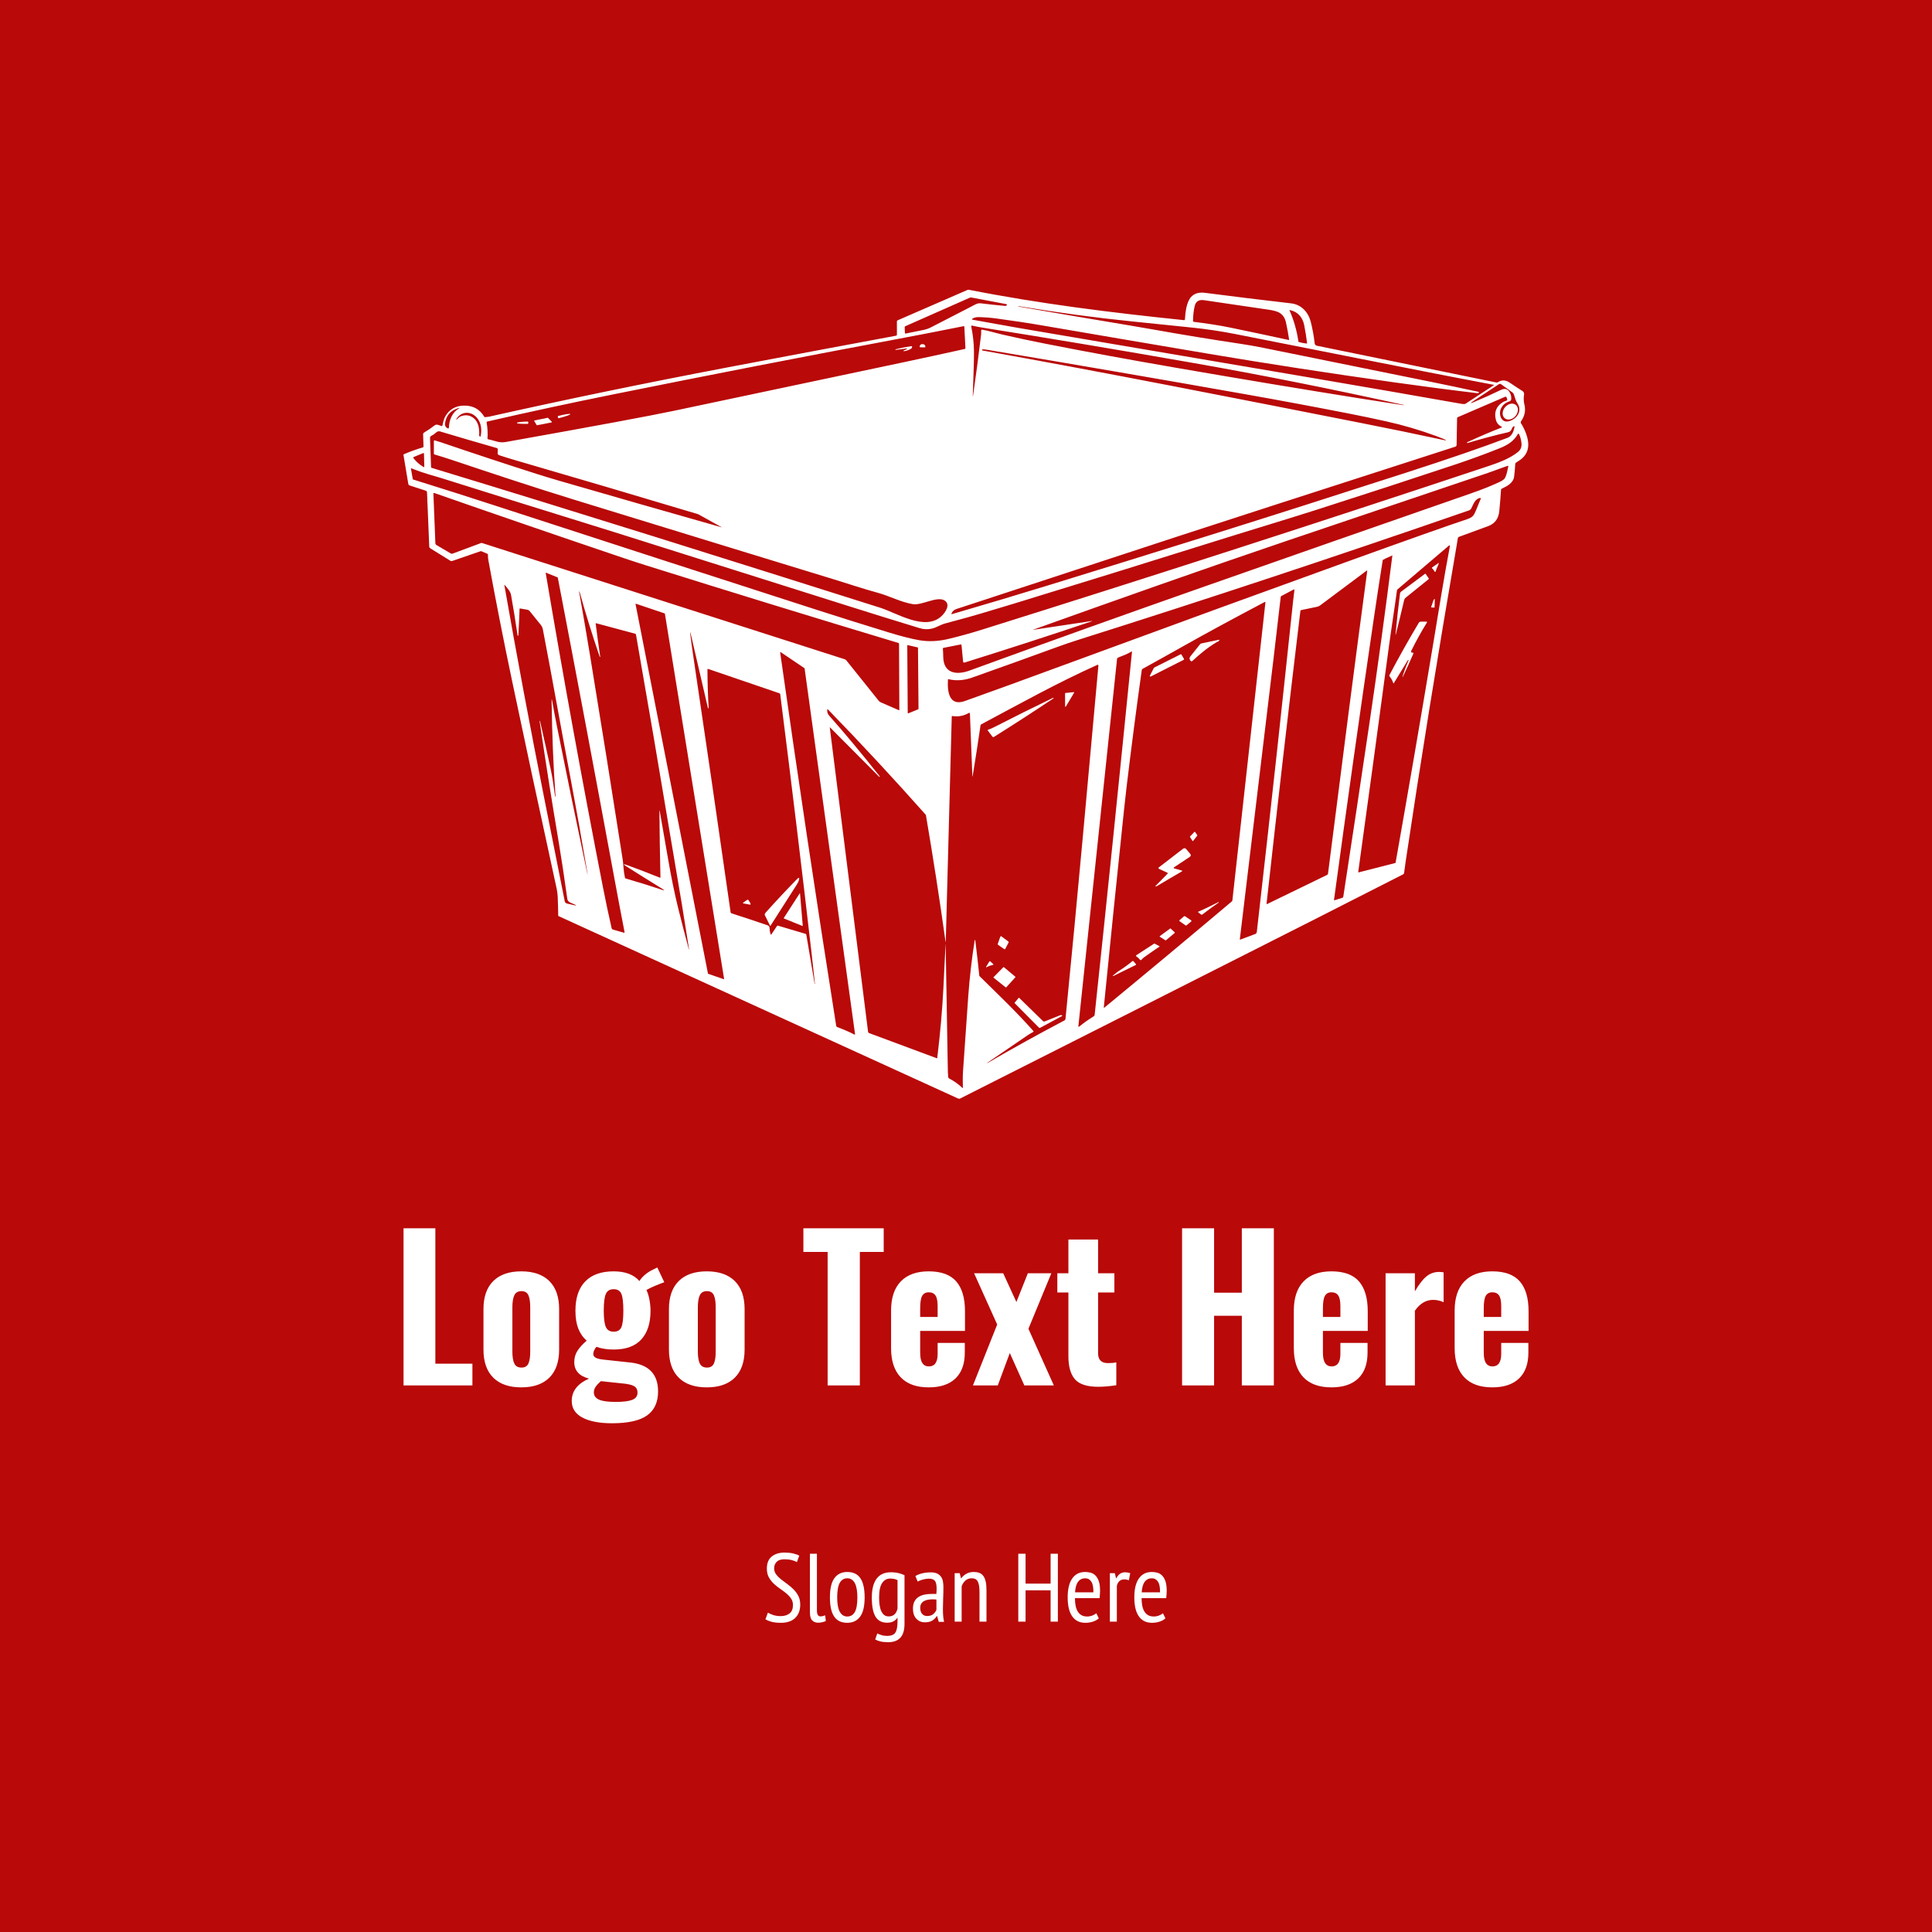 <svg width="1000" height="1000" viewBox="0 0 1000 1000" xmlns="http://www.w3.org/2000/svg"><defs/><path fill="#b90909" d="M 0 0 L 1000 0 L 1000 1000 L 0 1000 Z"/><path fill="#ffffff" transform="matrix(1.238 0 0 1.238 -2.13 -19.263)" d="M 640.175 198.149 C 639.617 196.184 638.765 194.296 637.617 192.487 C 637.467 192.251 637.475 191.945 637.641 191.714 C 639.182 189.577 639.691 187.172 639.05 184.639 C 638.729 183.388 638.689 182 638.926 180.478 C 639.013 179.921 638.759 179.365 638.282 179.065 C 636.469 177.921 634.681 176.746 632.918 175.54 C 631.203 174.366 629.537 174.315 627.92 175.388 C 627.761 175.495 627.59 175.529 627.407 175.491 L 552.272 160.1 C 551.793 160 551.432 159.606 551.377 159.122 C 551.015 155.95 550.459 152.909 549.709 149.994 C 548.697 146.068 545.784 142.884 541.529 142.391 C 529.244 140.974 517.216 139.503 505.445 137.981 C 502.968 137.662 501.051 138.244 499.695 139.727 C 497.78 141.825 497.291 146.22 497.133 149.07 C 497.133 149.076 497.133 149.083 497.132 149.088 C 497.113 149.284 496.936 149.427 496.736 149.407 C 466.491 146.283 436.632 142.592 406.86 136.725 C 406.622 136.679 406.392 136.704 406.171 136.797 L 376.996 149.495 C 376.804 149.58 376.708 149.724 376.708 149.931 L 376.717 155.446 C 376.717 155.679 376.554 155.878 376.327 155.921 C 353.587 160.138 330.079 164.559 305.803 169.18 C 271.434 175.726 238.201 182.595 206.104 189.79 C 205.847 189.845 205.325 189.906 204.54 189.97 C 204.377 189.981 204.255 189.916 204.173 189.779 C 202.274 186.598 199.417 185.053 195.607 185.144 C 192.256 185.223 189.736 186.635 188.047 189.383 C 187.334 190.541 186.977 192.029 186.728 193.377 C 186.673 193.672 186.504 193.769 186.225 193.672 C 185.364 193.382 184.268 192.738 183.438 193.393 C 182.02 194.508 180.556 195.506 179.047 196.391 C 178.775 196.55 178.612 196.846 178.621 197.163 L 178.783 202.214 C 178.79 202.426 178.69 202.562 178.485 202.62 C 175.77 203.425 173.128 204.378 170.56 205.48 C 170.451 205.529 170.389 205.646 170.407 205.764 L 172.431 217.879 C 172.482 218.179 172.695 218.427 172.984 218.52 L 179.697 220.696 C 180.052 220.81 180.238 221.055 180.254 221.429 L 181.184 244.081 C 181.193 244.365 181.345 244.627 181.589 244.781 L 190.043 250.031 C 190.265 250.169 190.499 250.196 190.748 250.112 L 202.56 246.048 C 202.739 245.985 202.917 245.992 203.093 246.068 L 205.494 247.096 C 205.658 247.165 205.736 247.29 205.729 247.467 C 205.7 248.213 205.759 248.986 205.905 249.789 C 208.937 266.413 212.24 283.226 215.816 300.228 C 221.159 325.651 227.147 353.58 233.785 384.012 C 234.259 386.198 234.807 388.255 234.894 390.499 C 235.005 393.208 235.076 395.836 235.109 398.381 C 235.111 398.462 235.16 398.535 235.231 398.568 L 402.355 474.871 C 402.608 474.989 402.861 474.983 403.113 474.857 C 452.052 450.165 500.757 425.551 549.227 401.016 C 561.911 394.596 574.959 387.959 588.376 381.107 C 588.586 380.998 588.73 380.789 588.763 380.549 C 588.984 378.8 589.192 377.263 589.387 375.945 C 595.572 334.501 602.732 290.122 610.871 242.812 C 610.998 242.066 611.12 241.307 611.237 240.538 C 611.273 240.306 611.435 240.111 611.658 240.029 C 615.495 238.628 619.595 237.121 623.955 235.513 C 626.717 234.489 628.252 232.396 628.561 229.233 C 628.868 226.14 629.112 223.162 629.293 220.301 C 629.308 220.099 629.404 219.957 629.587 219.876 C 631.759 218.889 634.438 217.479 634.76 214.834 C 634.983 213.043 635.145 211.251 635.248 209.461 C 635.259 209.292 635.33 209.156 635.464 209.051 C 635.741 208.837 636.031 208.64 636.335 208.466 C 640.209 206.218 641.488 202.78 640.175 198.149 Z M 628.415 176.17 C 628.683 175.994 629.031 176.002 629.29 176.191 L 634.019 179.613 C 634.323 179.834 634.549 180.141 634.674 180.494 C 635.095 181.726 635.383 183.105 636.131 184.185 C 638.273 187.305 636.028 190.619 632.773 191.631 C 629.369 192.692 628.123 188.762 629.266 186.37 C 629.996 184.849 631.181 183.846 632.821 183.363 C 633.23 183.244 633.524 182.885 633.559 182.459 C 633.651 181.338 633.379 180.298 632.747 179.339 C 631.929 178.095 630.749 177.845 629.208 178.592 C 625.293 180.483 621.504 182.188 617.839 183.706 C 616.38 184.309 616.308 184.175 617.625 183.304 L 628.415 176.17 Z M 402.918 269.753 L 494.679 239.654 C 521.547 230.909 547.879 222.39 573.663 214.098 C 586.242 210.05 598.419 206.12 610.196 202.309 C 610.5 202.213 610.709 201.933 610.714 201.615 L 610.915 190.409 C 610.92 190.203 611.013 190.062 611.199 189.983 L 630.902 181.49 C 631.288 181.325 631.542 181.441 631.666 181.842 L 631.853 182.444 C 631.959 182.79 631.84 183.007 631.491 183.095 C 630.95 183.239 630.498 183.42 630.137 183.637 C 627.294 185.368 626.297 187.864 627.145 191.123 C 627.477 192.404 628.283 193.36 629.56 193.993 C 629.782 194.1 629.779 194.2 629.549 194.291 C 624.749 196.174 619.954 198.225 615.165 200.441 C 615.061 200.49 615.028 200.566 615.067 200.67 L 615.117 200.797 C 615.123 200.814 615.136 200.82 615.155 200.817 C 620.982 199.075 626.694 197.557 632.288 196.265 C 633.024 196.097 633.539 195.588 633.833 194.741 C 633.945 194.42 634.146 194.132 634.415 193.905 C 634.483 193.847 634.561 193.809 634.65 193.792 C 634.872 193.75 634.961 193.839 634.918 194.062 C 634.466 196.525 633.499 198.038 632.02 198.6 C 621.599 202.557 607.47 207.413 589.633 213.17 C 557.983 223.389 530.487 232.149 507.15 239.45 C 483.92 246.719 461.27 253.744 439.203 260.524 C 426.494 264.428 413.336 268.362 399.725 272.321 C 399.688 272.334 399.648 272.332 399.613 272.318 C 399.528 272.284 399.487 272.188 399.52 272.102 C 400.136 270.462 401.504 270.219 402.918 269.753 Z M 588.64 184.922 C 588.633 184.966 588.607 184.984 588.562 184.977 C 582.338 184.035 576.189 183.078 570.115 182.106 C 546.404 178.322 520.858 174.064 493.473 169.331 C 473.782 165.928 455.447 162.551 438.467 159.2 C 432.509 158.023 426.728 156.79 421.125 155.503 C 418.229 154.838 415.346 153.939 412.465 153.409 C 412.098 153.341 411.919 153.495 411.934 153.869 C 411.954 154.456 411.956 155.047 411.889 155.629 C 410.878 164.147 409.758 172.65 408.525 181.142 C 408.525 181.165 408.516 181.182 408.495 181.191 C 408.479 181.197 408.463 181.197 408.446 181.191 C 408.43 181.185 408.422 181.171 408.422 181.151 C 408.79 171.653 408.96 165.437 408.93 162.503 C 408.894 159.005 408.509 155.511 407.772 152.021 C 407.763 151.981 407.763 151.94 407.771 151.901 C 407.804 151.75 407.956 151.655 408.109 151.688 C 409.628 152.037 411.199 152.339 412.826 152.597 C 440.018 156.912 469.22 161.807 500.434 167.28 C 528.808 172.258 558.196 178.113 588.595 184.847 C 588.633 184.854 588.649 184.877 588.638 184.916 L 588.638 184.922 Z M 602.296 197.909 C 603.581 198.382 604.566 198.767 605.254 199.063 C 606.676 199.675 606.63 199.819 605.117 199.492 C 594.021 197.094 582.642 194.744 570.98 192.448 C 518.111 182.023 465.491 171.594 412.505 162.099 C 412.395 162.08 412.315 161.981 412.315 161.864 L 412.319 161.708 C 412.319 161.653 412.346 161.625 412.403 161.625 C 413.032 161.618 413.66 161.667 414.287 161.771 C 451.07 167.935 487.077 174.135 522.306 180.371 C 536.942 182.962 551.533 185.685 566.077 188.541 C 571.073 189.519 576.128 190.577 581.238 191.714 C 588.448 193.318 595.468 195.383 602.296 197.909 Z M 540.959 145.187 C 544.294 145.856 546.328 148.188 546.987 151.469 C 547.499 154.009 547.907 156.553 548.21 159.102 C 548.211 159.107 548.211 159.113 548.21 159.118 C 548.208 159.158 548.173 159.187 548.132 159.185 C 546.955 159.094 545.797 158.868 544.656 158.511 C 544.627 158.504 544.609 158.486 544.607 158.456 C 543.89 153.681 542.636 149.303 540.851 145.323 C 540.842 145.304 540.841 145.283 540.844 145.263 C 540.855 145.211 540.906 145.178 540.959 145.187 Z M 501.204 143.544 C 501.717 141.344 503.194 140.792 505.174 141.075 C 514.004 142.346 522.958 143.665 532.036 145.031 C 535.65 145.573 538.49 146.263 539.399 150.497 C 539.911 152.883 540.335 155.19 540.67 157.415 C 540.703 157.64 540.608 157.728 540.387 157.679 C 532.331 155.926 524.26 154.213 516.169 152.54 C 511.09 151.488 505.848 150.745 500.787 150.11 C 500.624 150.089 500.506 149.953 500.509 149.792 C 500.539 147.482 500.77 145.399 501.204 143.544 Z M 427.428 143.642 C 427.441 143.577 427.48 143.548 427.546 143.558 C 444.071 146.278 459.734 148.388 474.532 149.891 C 482.675 150.719 491.188 151.595 500.075 152.516 C 506.346 153.164 512.578 154.106 518.771 155.336 C 545.053 160.565 571.375 165.773 597.74 170.958 C 606.693 172.719 616.199 174.549 626.255 176.45 C 626.276 176.454 626.297 176.468 626.311 176.486 C 626.34 176.528 626.331 176.586 626.289 176.616 L 614.477 184.337 C 614.35 184.422 614.208 184.466 614.055 184.473 C 613.576 184.494 613.11 184.462 612.653 184.381 C 592.45 180.811 572.188 177.296 551.868 173.834 C 510.758 166.836 469.429 159.8 427.879 152.727 C 421.459 151.633 414.966 150.385 408.565 149.26 C 407.938 149.151 407.908 148.952 408.478 148.669 C 409.219 148.297 410.007 148.121 410.844 148.14 C 413.338 148.192 415.823 148.384 418.301 148.713 C 425.022 149.61 431.706 150.629 438.352 151.774 C 460.816 155.633 483.674 159.527 506.926 163.454 C 531.698 167.637 557.446 171.603 584.168 175.354 C 597.114 177.169 608.867 178.702 619.425 179.95 C 619.61 179.972 619.793 179.902 619.92 179.764 L 620.016 179.651 C 620.035 179.631 620.047 179.609 620.052 179.583 C 620.071 179.498 620.016 179.413 619.929 179.393 C 612.85 177.864 606.55 176.538 601.032 175.413 C 577.937 170.706 554.279 165.906 530.053 161.014 C 526.745 160.346 523.535 159.778 520.426 159.312 C 508.435 157.526 496.207 155.522 483.746 153.298 C 480.555 152.728 477.341 152.173 474.104 151.636 C 458.582 149.061 443.041 146.423 427.484 143.719 C 427.44 143.713 427.422 143.689 427.429 143.645 L 427.429 143.642 Z M 380.256 151.934 L 407.245 139.999 C 407.422 139.924 407.602 139.902 407.787 139.936 L 422.543 142.728 C 422.572 142.734 422.601 142.746 422.625 142.764 C 422.726 142.834 422.749 142.972 422.679 143.07 L 422.576 143.202 C 422.434 143.398 422.24 143.486 421.995 143.466 C 418.579 143.16 415.17 142.797 411.767 142.376 C 411.03 142.288 410.273 142.446 409.498 142.85 C 408.282 143.483 407.115 144.089 405.997 144.669 C 401.111 147.202 396.096 149.784 390.952 152.414 C 389.968 152.919 388.919 153.283 387.809 153.509 C 385.335 154.008 382.882 154.504 380.449 154.999 C 380.192 155.052 380.058 154.948 380.049 154.687 L 379.961 152.404 C 379.956 152.179 380.053 152.023 380.256 151.934 Z M 205.402 191.812 C 222.759 187.823 240.234 184.053 257.826 180.502 C 298.704 172.255 338.138 164.575 376.124 157.459 C 385.092 155.78 394.588 153.935 404.615 151.924 C 404.797 151.887 404.893 151.965 404.904 152.154 L 405.358 161.131 C 405.368 161.307 405.287 161.415 405.113 161.453 C 396.541 163.364 387.978 165.222 379.424 167.032 C 347.778 173.73 315.959 180.456 283.97 187.211 C 273.388 189.446 249.854 193.818 213.367 200.323 C 211.518 200.656 210.439 200.49 208.761 199.981 C 207.826 199.697 206.826 199.437 205.761 199.198 C 205.604 199.163 205.53 199.063 205.54 198.9 C 205.693 196.605 205.568 194.363 205.164 192.171 C 205.127 191.978 205.206 191.858 205.402 191.812 Z M 200.14 189.299 C 202.825 191.416 203.308 194.78 202.673 197.938 C 202.67 197.958 202.662 197.977 202.652 197.994 C 202.6 198.076 202.49 198.103 202.404 198.05 L 202.233 197.948 C 202.122 197.878 202.056 197.753 202.063 197.62 C 202.248 194.54 201.691 191.245 198.771 189.738 C 197.416 189.037 195.922 189.006 194.292 189.646 C 193.612 189.909 193.236 190.51 192.684 190.94 C 192.417 191.151 192.365 191.109 192.527 190.808 C 194.093 187.959 197.642 187.323 200.14 189.299 Z M 187.776 192.722 C 188.187 189.315 190.063 187.133 193.404 186.176 C 193.967 186.011 193.999 186.082 193.497 186.384 C 190.851 187.999 189.507 191.074 189.419 194.233 C 189.406 194.673 189.204 194.795 188.812 194.599 C 188.575 194.477 188.372 194.324 188.206 194.135 C 187.869 193.745 187.713 193.232 187.776 192.722 Z M 182.026 197.801 C 182.766 197.43 183.437 196.96 184.04 196.393 C 184.552 195.912 185.124 195.764 185.757 195.954 C 193.595 198.31 201.489 200.621 209.436 202.887 C 209.68 202.957 209.847 203.183 209.837 203.435 L 209.778 205.018 C 209.763 205.397 210 205.739 210.36 205.859 C 212.596 206.6 214.72 207.26 216.731 207.844 C 242.35 215.284 267.98 222.856 293.62 230.544 L 303.569 236.065 C 280.572 229.546 257.876 223.042 235.487 216.553 C 232.25 215.614 229.132 214.666 226.129 213.711 C 213.325 209.623 199.919 205.196 185.912 200.427 C 185.124 200.159 184.295 199.912 183.424 199.684 C 183.404 199.68 183.383 199.676 183.363 199.676 C 183.228 199.676 183.117 199.787 183.116 199.925 L 183.126 205.264 C 183.126 205.414 183.197 205.51 183.341 205.553 C 185.848 206.292 188.334 207.076 190.802 207.899 C 207.802 213.601 224.929 219.296 242.165 224.601 C 266.275 232.018 290.388 239.42 314.505 246.81 C 326.529 250.495 338.554 254.175 350.58 257.854 C 356.583 259.689 362.562 261.726 368.62 263.368 C 373.543 264.703 378.434 267.36 383.438 268.158 C 387.078 268.738 393.396 264.763 396.521 266.546 C 399.315 268.14 397.079 271.597 395.278 273.236 C 388.389 279.51 376.756 271.865 369.647 269.62 C 307.443 249.966 246.345 230.658 182.115 211.141 C 182.016 211.111 181.947 211.019 181.943 210.916 L 181.507 198.677 C 181.495 198.307 181.698 197.965 182.026 197.801 Z M 174.692 206.627 L 178.667 204.989 C 178.691 204.979 178.717 204.973 178.744 204.973 C 178.871 204.968 178.976 205.065 178.98 205.189 L 179.122 210.635 C 179.123 210.675 179.114 210.714 179.094 210.746 C 179.038 210.844 178.912 210.878 178.814 210.823 C 177.211 209.889 175.794 208.651 174.565 207.107 C 174.545 207.082 174.529 207.055 174.519 207.026 C 174.456 206.868 174.533 206.689 174.692 206.627 Z M 203.28 242.598 C 203.13 242.55 202.982 242.552 202.835 242.607 L 190.925 247.034 C 190.693 247.12 190.435 247.098 190.221 246.975 L 184.202 243.439 C 183.931 243.28 183.76 242.996 183.747 242.682 L 182.921 221.892 C 182.92 221.862 182.924 221.833 182.933 221.805 C 182.977 221.68 183.113 221.614 183.238 221.659 C 209.837 230.951 236.362 240.064 262.813 249 C 265.737 249.987 268.858 251.003 272.176 252.045 C 307.145 263.021 342.194 273.797 377.322 284.373 C 377.509 284.431 377.602 284.555 377.602 284.75 L 377.729 312.337 C 377.729 312.36 377.725 312.382 377.714 312.403 C 377.678 312.481 377.588 312.519 377.508 312.481 L 370.022 309.231 C 369.645 309.065 369.325 308.82 369.064 308.499 L 355.555 291.635 C 355.389 291.429 355.168 291.28 354.919 291.199 L 203.28 242.598 Z M 247.147 380.22 C 242.476 358.164 238.274 337.785 234.543 319.078 C 233.894 315.835 233.239 312.34 232.577 308.595 C 232.409 307.636 232.33 307.646 232.343 308.62 C 232.557 322.828 233.022 335.241 233.975 348.468 C 233.982 348.539 233.948 348.58 233.873 348.59 L 233.868 348.59 C 233.815 348.593 233.785 348.569 233.774 348.517 C 233.281 344.742 232.797 341.08 232 337.341 C 230.55 330.554 229.052 323.781 227.506 317.024 C 227.494 316.968 227.46 316.947 227.403 316.957 L 227.399 316.957 C 227.343 316.968 227.318 317.001 227.326 317.061 C 229.777 333.755 232.465 350.765 235.389 368.09 C 236.403 374.111 237.577 381.886 238.914 391.418 C 239.129 392.957 241.133 393.201 242.272 393.876 C 242.705 394.137 242.675 394.21 242.184 394.097 L 238.776 393.325 C 238.297 393.218 237.927 392.838 237.832 392.357 C 234.987 378.052 232.154 363.817 229.335 349.648 C 223.354 319.571 217.779 289.796 212.613 260.323 C 212.557 260.002 212.63 259.969 212.832 260.232 C 213.816 261.492 215.082 262.653 215.385 264.334 C 216.356 269.737 217.263 275.36 218.104 281.202 C 218.146 281.506 218.236 281.52 218.373 281.247 C 218.418 281.149 218.445 281.045 218.451 280.938 C 218.663 277.115 218.83 273.511 218.95 270.128 C 218.957 269.987 219.029 269.93 219.166 269.957 L 222.148 270.475 C 222.569 270.55 222.948 270.777 223.213 271.11 C 224.693 272.995 226.203 274.867 227.742 276.729 C 228.227 277.322 228.539 277.966 228.676 278.664 C 230.629 288.824 232.608 299.447 234.616 310.533 C 236.349 320.106 238.314 330.704 240.512 342.324 C 242.553 353.129 244.8 365.756 247.254 380.202 C 247.552 381.949 247.516 381.956 247.147 380.22 Z M 262.499 405.497 L 258.026 404.221 C 257.724 404.135 257.494 403.889 257.424 403.582 C 256.137 397.937 254.935 392.265 253.821 386.56 C 245.297 342.974 237.311 299.135 229.863 255.041 C 229.863 255.032 229.863 255.021 229.866 255.013 C 229.878 254.983 229.91 254.967 229.942 254.979 L 234.782 256.93 C 234.867 256.964 234.929 257.037 234.944 257.125 C 242.672 297.387 250.612 339.593 258.765 383.746 C 259.993 390.411 261.348 397.561 262.828 405.2 C 262.88 405.475 262.771 405.575 262.499 405.497 Z M 289.767 412.514 C 289.746 412.516 289.73 412.507 289.724 412.484 C 288.16 406.705 286.662 400.919 285.23 395.123 C 283.745 389.108 282.348 382.302 281.041 374.705 C 279.884 367.977 278.714 361.257 277.531 354.542 C 277.524 354.515 277.508 354.502 277.482 354.502 L 277.477 354.502 C 277.435 354.51 277.414 354.534 277.414 354.575 C 277.488 363.797 277.632 373.038 277.844 382.298 C 277.847 382.511 277.752 382.575 277.56 382.493 C 272.921 380.617 268.412 378.887 264.031 377.305 C 262.163 376.63 262.068 376.824 263.748 377.883 C 268.683 381.005 273.852 384.235 279.257 387.572 C 279.279 387.585 279.284 387.605 279.271 387.631 C 279.248 387.668 279.226 387.702 279.203 387.735 C 279.179 387.771 279.15 387.783 279.115 387.769 C 273.73 385.982 268.466 384.341 263.322 382.846 C 263.162 382.799 263.065 382.696 263.029 382.533 C 262.739 381.248 262.544 379.971 262.443 378.704 C 262.293 376.807 262.166 375.532 262.061 374.879 C 257.766 347.351 253.217 318.934 248.415 289.629 C 246.957 280.74 245.437 271.863 243.852 262.997 C 243.842 262.941 243.866 262.906 243.921 262.893 L 243.925 262.893 C 243.977 262.88 244.01 262.9 244.023 262.952 C 246.529 272.004 249.336 281.056 252.443 290.107 C 252.466 290.177 252.512 290.209 252.58 290.205 C 252.596 290.205 252.613 290.204 252.629 290.196 C 252.658 290.185 252.671 290.166 252.668 290.137 C 252.02 285.798 251.389 281.216 250.777 276.387 C 250.75 276.175 250.839 276.097 251.046 276.153 L 267.23 280.499 C 267.455 280.558 267.587 280.701 267.626 280.929 C 272.542 309.035 277.376 337.369 282.128 365.925 C 282.685 369.279 283.23 372.494 283.76 375.568 C 285.843 387.628 287.861 399.922 289.814 412.448 C 289.815 412.483 289.8 412.503 289.767 412.514 Z M 304.443 424.839 C 304.415 424.92 304.329 424.961 304.25 424.932 L 297.811 422.7 C 297.761 422.681 297.724 422.639 297.713 422.588 L 267.439 268.162 C 267.434 268.135 267.436 268.106 267.444 268.08 C 267.473 268.003 267.56 267.96 267.639 267.989 L 279.604 272.023 C 279.657 272.041 279.696 272.086 279.706 272.141 L 304.452 424.767 C 304.454 424.791 304.452 424.816 304.443 424.839 Z M 342.387 426.958 C 342.346 426.963 342.321 426.945 342.314 426.902 C 341.147 420.032 339.986 413.177 338.833 406.342 C 338.806 406.18 338.689 406.048 338.53 405.999 L 326.991 402.574 C 326.809 402.52 326.667 402.574 326.565 402.729 L 324.287 406.142 C 324.118 406.399 323.985 406.38 323.891 406.088 C 323.624 405.295 323.483 404.465 323.471 403.598 C 323.461 403.001 323.187 402.611 322.65 402.425 C 317.66 400.717 312.614 399.042 307.512 397.399 C 307.339 397.345 307.214 397.197 307.188 397.018 C 302.042 360.987 296.789 324.949 291.431 288.905 C 291.033 286.235 290.676 283.589 290.36 280.969 C 290.184 279.494 290.262 279.482 290.594 280.929 L 297.695 311.567 C 297.714 311.651 297.765 311.689 297.851 311.679 L 297.977 311.658 C 297.997 311.657 298.004 311.644 298.002 311.625 C 297.685 306.266 297.517 300.87 297.499 295.437 C 297.498 295.412 297.502 295.385 297.511 295.36 C 297.552 295.249 297.675 295.191 297.786 295.232 L 327.582 305.412 C 327.768 305.478 327.901 305.642 327.929 305.837 C 332.861 344.817 337.221 380.846 341.012 413.922 C 341.512 418.264 341.987 422.587 342.435 426.894 C 342.439 426.932 342.423 426.952 342.387 426.958 Z M 359.193 448.035 C 359.15 448.119 359.046 448.151 358.963 448.108 C 356.63 446.877 354.196 445.893 351.697 444.934 C 351.509 444.865 351.374 444.699 351.339 444.498 C 343.054 392.104 335.242 340.066 327.905 288.388 C 327.9 288.347 327.909 288.306 327.932 288.274 C 327.98 288.203 328.078 288.187 328.15 288.234 L 338.026 294.894 C 338.079 294.928 338.113 294.983 338.123 295.045 L 359.21 447.936 C 359.216 447.971 359.209 448.005 359.193 448.035 Z M 447.201 441.488 C 447.17 441.801 446.982 442.079 446.701 442.226 C 435.917 447.897 425.206 453.824 414.574 460.003 C 414.538 460.023 414.499 460.027 414.456 460.017 C 414.437 460.016 414.426 460.005 414.423 459.989 C 414.419 459.969 414.426 459.955 414.443 459.944 C 420.391 455.87 426.027 452.026 431.35 448.412 C 432.053 447.932 432.849 447.457 433.736 446.989 C 433.75 446.98 433.762 446.971 433.774 446.961 C 433.865 446.882 433.876 446.743 433.795 446.65 C 426.817 438.741 419.259 431.557 411.334 423.758 C 411.223 423.652 411.16 423.523 411.148 423.373 C 410.659 418.655 410.116 413.884 409.519 409.056 C 409.422 408.261 409.31 408.259 409.183 409.05 C 407.996 416.483 407.118 424.126 406.547 431.977 C 405.761 442.851 405.035 453.277 404.367 463.255 C 404.222 465.429 404.199 467.78 404.293 470.306 C 404.299 470.497 404.233 470.53 404.092 470.397 C 402.43 468.837 400.594 467.531 398.587 466.483 C 398.345 466.352 398.182 466.113 398.151 465.842 C 398.076 465.192 398.032 464.535 398.019 463.865 C 397.742 446.71 397.434 428.958 397.094 410.604 C 397.085 410.084 397.067 410.084 397.04 410.604 C 396.74 416.771 396.438 422.845 396.137 428.828 C 395.69 437.727 394.839 447.413 393.583 457.886 C 393.571 458.013 393.503 458.054 393.383 458.009 L 365.136 447.501 C 364.847 447.394 364.685 447.187 364.648 446.881 L 348.645 319.719 C 348.632 319.614 348.664 319.6 348.739 319.674 L 369.356 340.386 C 369.367 340.395 369.376 340.395 369.381 340.386 L 369.468 340.298 C 369.537 340.229 369.54 340.155 369.479 340.077 C 361.961 330.577 354.976 322.187 348.522 314.912 C 347.79 314.082 347.521 313.459 347.584 312.35 C 347.604 312.042 347.719 312 347.93 312.221 C 361.72 326.417 375.294 341.036 388.655 356.08 C 388.773 356.207 388.844 356.356 388.869 356.528 C 391.832 373.907 394.561 391.51 397.054 409.339 C 397.059 409.352 397.07 409.36 397.084 409.366 C 397.107 409.371 397.131 409.358 397.137 409.334 L 399.641 315.088 C 399.641 315.08 399.641 315.071 399.643 315.067 C 399.659 314.966 399.752 314.901 399.85 314.917 C 402.315 315.322 404.648 314.887 406.847 313.61 C 406.885 313.59 406.926 313.578 406.969 313.577 C 407.11 313.575 407.226 313.685 407.23 313.826 L 408.261 340.005 C 408.278 340.414 408.319 340.418 408.383 340.015 C 409.508 333.221 410.606 326.151 411.674 318.8 C 411.699 318.626 411.791 318.498 411.947 318.412 C 428.093 309.792 443.972 300.956 460.548 293.52 C 460.593 293.5 460.643 293.491 460.692 293.497 C 460.853 293.512 460.973 293.652 460.959 293.815 C 458.53 320.585 456.399 344.009 454.564 364.085 C 452.092 391.087 449.826 414.957 447.762 435.693 C 447.568 437.663 447.38 439.594 447.201 441.488 Z M 381.042 285.424 C 381.042 285.413 381.044 285.403 381.047 285.392 C 381.066 285.31 381.147 285.258 381.229 285.278 L 385.404 286.236 C 385.471 286.252 385.518 286.309 385.521 286.379 L 385.747 311.96 C 385.747 312.022 385.707 312.077 385.65 312.101 L 381.439 313.802 C 381.422 313.809 381.404 313.813 381.384 313.813 C 381.301 313.813 381.234 313.744 381.234 313.661 L 381.042 285.424 Z M 458.979 440.484 C 456.818 441.812 454.819 443.228 452.98 444.729 C 452.676 444.977 452.546 444.908 452.588 444.518 L 468.757 291.001 C 468.781 290.785 468.925 290.599 469.128 290.517 C 471.085 289.755 472.996 289.036 474.816 287.955 C 474.837 287.944 474.861 287.939 474.885 287.941 C 474.952 287.946 475.002 288.005 474.995 288.073 C 469.822 339.734 464.694 390.143 459.39 439.829 C 459.362 440.1 459.21 440.344 458.979 440.484 Z M 516.727 392.443 C 499.781 406.734 481.827 421.71 463.526 436.779 C 463.292 436.975 463.19 436.922 463.223 436.618 C 465.963 409.061 468.791 381.444 471.706 353.767 C 472.058 350.44 472.422 347.204 472.796 344.062 C 474.738 327.862 476.836 311.729 479.089 295.662 C 479.113 295.474 479.228 295.308 479.396 295.217 C 485.239 292.003 491.066 288.756 496.881 285.473 C 505.362 280.681 516.57 274.602 530.506 267.239 C 530.539 267.221 530.578 267.214 530.616 267.219 C 530.721 267.232 530.796 267.324 530.784 267.429 L 516.971 391.981 C 516.953 392.161 516.865 392.325 516.727 392.443 Z M 526.482 406.084 L 520.248 408.406 C 520.23 408.414 520.211 408.415 520.192 408.414 C 520.125 408.406 520.076 408.346 520.082 408.274 C 524.916 368.249 529.61 329.15 534.167 290.978 C 535.18 282.494 536.185 273.867 537.185 265.099 C 537.201 264.956 537.285 264.833 537.41 264.767 L 542.623 262.013 C 542.659 261.995 542.7 261.988 542.742 261.993 C 542.85 262.008 542.928 262.107 542.911 262.215 C 542.696 263.834 542.518 265.301 542.379 266.615 C 539.973 289.395 537.745 310.186 535.7 328.988 C 533.12 352.67 530.282 378.072 527.182 405.195 C 527.133 405.6 526.863 405.943 526.482 406.084 Z M 556.565 381.353 L 531.493 393.537 C 531.465 393.554 531.434 393.558 531.404 393.554 C 531.315 393.545 531.25 393.464 531.258 393.371 C 535.766 352.646 540.48 311.855 545.398 271.001 C 545.421 270.813 545.56 270.664 545.741 270.629 L 552.327 269.264 C 552.817 269.166 553.278 268.959 553.681 268.659 L 573.131 254.127 C 573.161 254.104 573.198 254.095 573.235 254.098 C 573.31 254.109 573.362 254.179 573.351 254.253 C 570.606 274.739 567.911 295.254 565.263 315.796 C 562.477 337.45 559.706 359.123 556.952 380.82 C 556.92 381.067 556.79 381.246 556.565 381.353 Z M 562.897 390.94 L 559.739 391.928 C 559.53 391.994 559.441 391.918 559.469 391.699 C 564.789 352.575 570.326 313.43 576.079 274.267 C 577.277 266.1 578.528 257.931 579.828 249.757 C 579.836 249.719 579.851 249.691 579.879 249.668 C 580.08 249.493 581.394 248.865 583.818 247.785 C 583.823 247.785 583.828 247.783 583.832 247.783 C 583.849 247.785 583.859 247.798 583.857 247.81 C 580.927 271.11 577.732 294.474 574.275 317.903 C 570.666 342.341 567.022 366.512 563.346 390.419 C 563.312 390.665 563.138 390.869 562.897 390.94 Z M 600.98 284.431 C 595.789 315.585 590.536 346.165 585.222 376.177 C 585.202 376.293 585.134 376.366 585.016 376.397 L 569.747 380.293 C 569.624 380.325 569.57 380.276 569.585 380.147 C 573.935 348.716 578.212 317.269 582.42 285.801 C 583.442 278.14 584.742 270.166 585.766 262.503 C 585.793 262.278 585.905 262.069 586.079 261.921 L 607.577 243.61 C 607.628 243.566 607.696 243.548 607.761 243.562 C 607.878 243.585 607.952 243.699 607.929 243.815 C 605.391 257.202 603.25 270.819 600.98 284.431 Z M 620.803 224.127 C 619.855 226.219 619.076 228.586 618.07 230.546 C 617.613 231.437 616.675 232.115 615.254 232.586 C 607.709 235.082 590.88 241.042 564.767 250.464 C 531.119 262.608 494.026 276.134 453.491 291.046 C 429.281 299.951 413.148 305.824 405.091 308.664 C 398.524 310.981 397.737 304.659 398.05 299.769 C 398.063 299.567 398.167 299.491 398.363 299.54 C 401.492 300.288 404.785 300.051 408.243 298.825 C 421.764 294.034 433.478 289.821 443.385 286.191 C 446.471 285.061 449.568 284.004 452.674 283.023 C 506.832 265.921 561.234 247.898 615.881 228.952 C 616.318 228.802 616.649 228.506 616.874 228.063 C 617.72 226.41 618.409 224.15 620.492 223.736 C 620.548 223.724 620.604 223.731 620.656 223.754 C 620.799 223.816 620.864 223.982 620.803 224.127 Z M 632.321 210.568 C 631.974 212.133 631.716 213.931 630.953 215.359 C 630.484 216.244 629.256 216.789 628.377 217.203 C 625.202 218.699 621.345 220.236 616.808 221.814 C 579.294 234.855 541.798 247.957 504.325 261.12 C 471.929 272.499 439.515 284.099 407.075 295.917 C 401.525 297.943 396.098 297.116 396.074 289.973 C 396.067 288.861 396.015 287.785 395.918 286.741 C 395.904 286.593 396.004 286.461 396.147 286.432 L 403.392 285 C 403.592 284.96 403.701 285.041 403.721 285.241 L 404.371 292.069 C 404.413 292.517 404.651 292.673 405.079 292.54 C 423.383 286.823 441.12 281.072 458.29 275.29 C 458.315 275.283 458.329 275.26 458.327 275.234 C 458.322 275.204 458.293 275.181 458.262 275.182 L 433.457 278.916 C 433.431 278.919 433.431 278.916 433.457 278.907 C 468.695 266.301 504.514 253.605 539.45 241.772 C 562.006 234.136 584.568 226.516 607.138 218.915 C 612.659 217.053 618.197 215.183 623.751 213.301 C 626.577 212.343 629.281 211.243 632.063 210.329 C 632.288 210.256 632.374 210.338 632.321 210.568 Z M 636.376 204.524 C 633.041 207.238 628.264 209.013 624.201 210.368 C 553.777 233.8 483.041 256.644 411.993 278.901 C 407.455 280.322 402.893 281.582 398.306 282.682 C 394.036 283.704 389.993 283.894 386.176 283.247 C 382.903 282.69 378.654 281.614 373.429 280.017 C 363.02 276.829 353.083 273.71 343.613 270.663 C 303.916 257.879 259.144 243.369 209.302 227.132 C 197.751 223.371 186.129 219.673 174.436 216.033 C 174.355 216.008 174.308 215.954 174.294 215.872 L 173.522 211.402 C 173.513 211.331 173.54 211.307 173.605 211.334 C 176.187 212.355 178.644 213.209 180.978 213.896 C 184.283 214.867 185.949 215.358 185.975 215.363 C 208.016 222.31 230.074 229.2 252.148 236.035 C 255.355 237.03 258.467 238.002 261.481 238.953 C 292.859 248.87 324.516 258.867 356.453 268.945 C 366.333 272.065 376.227 275.137 386.137 278.163 C 387.959 278.72 389.719 278.786 391.417 278.359 C 393.348 277.874 394.904 276.772 396.795 276.246 C 398.467 275.782 400.13 275.334 401.783 274.896 C 407.132 273.488 415.123 271.155 425.76 267.894 C 454.861 258.976 483.374 250.135 511.299 241.371 C 525.346 236.96 539.448 232.766 552.746 228.507 C 572.503 222.179 591.527 215.971 609.82 209.879 C 616.405 207.687 622.719 205.377 628.766 202.946 C 632.111 201.602 634.555 200.081 636.35 196.995 C 636.374 196.951 636.413 196.914 636.459 196.892 C 636.585 196.829 636.737 196.882 636.799 197.01 C 637.386 198.206 637.738 199.554 637.855 201.053 C 637.964 202.474 637.471 203.631 636.376 204.524 Z"/><path fill="#ffffff" transform="matrix(1.238 0 0 1.238 -2.13 -19.263)" d="M 386.459 160.75 L 388.366 160.798 C 388.498 160.801 388.609 160.696 388.611 160.564 L 388.611 160.485 C 388.625 159.926 388.162 159.464 387.579 159.449 L 387.306 159.439 L 387.303 159.439 C 386.72 159.425 386.238 159.867 386.225 160.426 L 386.225 160.505 C 386.223 160.639 386.327 160.748 386.459 160.75 Z"/><path fill="#ffffff" transform="matrix(1.238 0 0 1.238 -2.13 -19.263)" d="M 376.163 161.86 C 377.76 161.657 379.31 161.454 380.813 161.249 C 381.073 161.213 381.101 161.278 380.896 161.444 C 380.518 161.744 380.103 161.94 379.654 162.031 C 379.534 162.053 379.486 162.126 379.511 162.245 L 379.536 162.371 C 379.539 162.391 379.553 162.401 379.575 162.401 C 380.67 162.271 381.673 161.929 382.583 161.375 C 382.902 161.182 383.063 160.918 383.067 160.583 C 383.069 160.358 382.961 160.262 382.738 160.294 C 380.492 160.617 378.307 161.049 376.182 161.591 C 376.123 161.607 376.1 161.644 376.109 161.703 L 376.138 161.844 C 376.141 161.858 376.15 161.863 376.163 161.86 Z"/><path fill="#ffffff" transform="matrix(-0.951 -0.792 0.792 -0.951 930.809 644.304)" d="M 318.426 190.677 C 318.426 192.678 317.148 194.3 315.571 194.3 C 313.994 194.3 312.716 192.678 312.716 190.677 C 312.716 188.676 313.994 187.054 315.571 187.054 C 317.148 187.054 318.426 188.676 318.426 190.677 Z"/><path fill="#ffffff" transform="matrix(1.238 0 0 1.238 -2.13 -19.263)" d="M 235.071 190.275 C 235.099 190.379 235.207 190.442 235.31 190.414 L 235.383 190.394 C 235.383 190.394 235.384 190.394 235.385 190.393 C 238.093 189.713 240.235 188.951 240.17 188.692 L 240.165 188.683 C 240.097 188.424 237.849 188.765 235.143 189.445 L 235.071 189.465 C 235.069 189.465 235.069 189.465 235.068 189.466 C 234.964 189.493 234.902 189.601 234.929 189.704 L 235.071 190.271 C 235.071 190.273 235.071 190.274 235.071 190.275 Z"/><path fill="#ffffff" transform="matrix(1.238 0 0 1.238 -2.13 -19.263)" d="M 226.103 193.274 C 226.137 193.331 226.205 193.36 226.27 193.347 L 232.357 192.158 C 232.383 192.152 232.407 192.139 232.427 192.121 C 232.49 192.062 232.494 191.963 232.434 191.9 L 230.836 190.271 C 230.799 190.233 230.746 190.218 230.694 190.227 L 225.17 191.348 C 225.152 191.351 225.135 191.357 225.12 191.368 C 225.046 191.412 225.021 191.508 225.066 191.582 L 226.103 193.274 Z"/><path fill="#ffffff" transform="matrix(1.238 0 0 1.238 -2.13 -19.263)" d="M 222.329 192.771 L 222.388 192.771 C 222.498 192.768 222.586 192.676 222.584 192.566 L 222.574 191.997 C 222.571 191.888 222.479 191.799 222.368 191.802 L 222.309 191.802 L 222.294 191.803 C 219.825 191.859 217.833 192.107 217.845 192.355 L 217.845 192.424 C 217.857 192.671 219.862 192.827 222.329 192.771 Z"/><path fill="#ffffff" transform="matrix(1.238 0 0 1.238 -2.13 -19.263)" d="M 603.031 251.032 L 600.594 252.719 C 600.356 252.882 600.346 253.06 600.56 253.253 C 600.951 253.605 601.272 254.03 601.524 254.529 C 601.555 254.59 601.611 254.633 601.678 254.651 C 601.807 254.683 601.936 254.605 601.968 254.476 C 602.246 253.239 602.902 252.329 603.235 251.181 C 603.304 250.937 603.235 250.889 603.031 251.032 Z"/><path fill="#ffffff" transform="matrix(1.238 0 0 1.238 -2.13 -19.263)" d="M 597.768 255.496 C 597.701 255.394 597.617 255.382 597.519 255.456 L 587.491 262.937 C 587.254 263.112 587.099 263.376 587.061 263.671 C 586.357 269.172 585.727 274.902 585.173 280.862 C 585.169 280.882 585.178 280.893 585.197 280.896 C 585.214 280.899 585.229 280.901 585.246 280.901 C 585.269 280.898 585.281 280.885 585.285 280.861 C 586.481 276.154 587.64 271.376 588.763 266.526 C 588.863 266.09 589.107 265.703 589.456 265.419 L 599.024 257.704 C 599.124 257.626 599.145 257.483 599.073 257.383 L 597.768 255.496 Z"/><path fill="#ffffff" transform="matrix(1.238 0 0 1.238 -2.13 -19.263)" d="M 601.333 266.087 C 600.74 266.83 600.58 268.234 600.127 269.137 C 600.005 269.373 600.075 269.501 600.336 269.523 L 601.251 269.603 C 601.251 269.603 601.264 269.603 601.271 269.603 C 601.402 269.605 601.507 269.501 601.51 269.373 L 601.592 266.18 C 601.599 265.892 601.513 265.862 601.333 266.087 Z"/><path fill="#ffffff" transform="matrix(1.238 0 0 1.238 -2.13 -19.263)" d="M 597.999 275.465 L 595.735 275.474 C 595.366 275.474 595.088 275.633 594.898 275.949 C 590.549 283.241 586.469 290.511 582.657 297.765 C 582.552 297.963 582.577 298.203 582.72 298.372 C 583.349 299.123 583.861 300.062 584.255 301.189 C 584.264 301.212 584.279 301.233 584.305 301.248 C 584.356 301.277 584.421 301.259 584.451 301.207 L 590.333 291.575 C 590.373 291.511 590.426 291.495 590.494 291.532 L 590.626 291.595 C 590.643 291.606 590.647 291.62 590.643 291.64 C 589.644 293.878 588.793 296.168 588.09 298.509 C 588.079 298.543 588.091 298.564 588.123 298.578 C 588.175 298.599 588.213 298.587 588.235 298.539 C 589.712 295.431 591.175 292.209 592.625 288.868 C 592.652 288.809 592.66 288.746 592.652 288.682 C 592.625 288.502 592.456 288.375 592.273 288.402 C 591.882 288.461 591.68 288.313 591.669 287.958 C 591.665 287.874 591.683 287.794 591.722 287.719 C 593.818 283.505 595.995 279.571 598.253 275.917 C 598.438 275.611 598.354 275.461 597.999 275.465 Z"/><path fill="#ffffff" transform="matrix(1.238 0 0 1.238 -2.13 -19.263)" d="M 511.212 283.062 L 504.068 284.563 C 503.815 284.616 503.59 284.755 503.428 284.954 L 499.356 290.05 C 498.992 290.502 498.977 291.141 499.321 291.61 L 499.438 291.771 C 499.697 292.123 499.984 292.149 500.303 291.853 C 503.423 288.969 506.669 286.25 510.318 284.099 C 510.506 283.985 510.707 283.885 510.919 283.801 C 511.13 283.715 511.304 283.583 511.438 283.405 C 511.666 283.098 511.59 282.983 511.212 283.062 Z"/><path fill="#ffffff" transform="matrix(1.238 0 0 1.238 -2.13 -19.263)" d="M 482.84 298.4 L 496.627 291.414 C 496.633 291.411 496.64 291.407 496.645 291.405 C 496.77 291.328 496.81 291.168 496.736 291.041 L 495.666 289.222 C 495.595 289.102 495.442 289.058 495.318 289.12 L 484.277 294.675 C 484.226 294.7 484.185 294.741 484.16 294.791 L 482.483 298.043 C 482.442 298.12 482.442 298.213 482.483 298.291 C 482.551 298.42 482.71 298.468 482.84 298.4 Z"/><path fill="#ffffff" transform="matrix(1.238 0 0 1.238 -2.13 -19.263)" d="M 450.641 304.932 L 447.166 305.294 C 447.083 305.303 447.019 305.373 447.019 305.456 L 447.034 310.897 C 447.034 310.953 447.064 311.002 447.11 311.033 C 447.186 311.079 447.286 311.056 447.333 310.981 L 450.799 305.176 C 450.818 305.146 450.827 305.11 450.821 305.074 C 450.811 304.985 450.731 304.923 450.641 304.932 Z"/><path fill="#ffffff" transform="matrix(1.238 0 0 1.238 -2.13 -19.263)" d="M 416.662 323.565 C 416.801 323.748 417.054 323.794 417.248 323.674 C 425.612 318.433 433.911 313.062 442.145 307.563 C 442.193 307.531 442.204 307.49 442.173 307.441 L 442.101 307.309 C 442.091 307.291 442.077 307.288 442.057 307.294 C 433.791 311.27 425.578 315.357 417.419 319.556 C 416.565 319.994 415.718 320.354 414.877 320.637 C 414.638 320.714 414.596 320.854 414.749 321.053 L 416.662 323.565 Z"/><path fill="#ffffff" transform="matrix(1.238 0 0 1.238 -2.13 -19.263)" d="M 501.346 363.376 C 501.339 363.365 501.33 363.356 501.321 363.348 C 501.258 363.289 501.16 363.292 501.101 363.355 L 499.267 365.297 C 499.217 365.349 499.209 365.428 499.247 365.488 L 500.294 367.144 C 500.303 367.16 500.315 367.172 500.327 367.183 C 500.395 367.237 500.494 367.226 500.548 367.16 L 502.293 364.926 C 502.336 364.87 502.337 364.797 502.298 364.74 L 501.346 363.376 Z"/><path fill="#ffffff" transform="matrix(1.238 0 0 1.238 -2.13 -19.263)" d="M 486.199 378.223 C 486.153 378.259 486.118 378.304 486.095 378.354 C 486.015 378.529 486.09 378.732 486.262 378.811 L 489.743 380.414 C 489.994 380.528 490.024 380.685 489.832 380.886 L 484.873 385.93 C 484.69 386.116 484.727 386.187 484.979 386.144 C 485.199 386.111 485.397 386.038 485.577 385.93 C 488.998 383.877 492.435 381.857 495.893 379.873 C 495.939 379.847 495.973 379.804 495.988 379.752 C 496.012 379.65 495.952 379.547 495.849 379.52 L 492.583 378.616 C 492.529 378.601 492.483 378.567 492.453 378.521 C 492.385 378.417 492.415 378.278 492.518 378.21 L 499.116 373.844 C 499.676 373.473 499.741 373.03 499.31 372.52 L 497.746 370.642 C 497.307 370.106 496.81 370.051 496.26 370.476 L 486.199 378.223 Z"/><path fill="#ffffff" transform="matrix(1.238 0 0 1.238 -2.13 -19.263)" d="M 335.67 383.749 C 336.112 382.367 335.827 382.197 334.813 383.236 C 330.54 387.609 326.259 392.184 321.97 396.956 C 321.764 397.185 321.6 397.427 321.48 397.684 C 321.409 397.83 321.409 397.998 321.48 398.145 L 323.66 402.584 C 323.671 402.605 323.688 402.623 323.706 402.636 C 323.765 402.671 323.837 402.654 323.871 402.598 C 327.776 396.494 331.425 390.779 334.818 385.452 C 335.226 384.812 335.51 384.245 335.67 383.749 Z"/><path fill="#ffffff" transform="matrix(1.238 0 0 1.238 -2.13 -19.263)" d="M 336.11 389.015 L 329.465 399.289 C 329.457 399.3 329.45 399.311 329.445 399.326 C 329.4 399.435 329.451 399.561 329.561 399.606 L 337.174 402.681 C 337.296 402.73 337.351 402.689 337.34 402.558 L 336.201 389.038 C 336.193 388.941 336.161 388.933 336.11 389.015 Z"/><path fill="#ffffff" transform="matrix(1.238 0 0 1.238 -2.13 -19.263)" d="M 314.562 391.807 C 314.45 391.677 314.323 391.658 314.18 391.752 L 312.43 392.945 C 312.389 392.972 312.362 393.013 312.353 393.061 C 312.337 393.154 312.4 393.242 312.493 393.257 L 315.28 393.789 C 315.321 393.798 315.363 393.793 315.4 393.778 C 315.523 393.733 315.585 393.597 315.539 393.476 C 315.302 392.866 314.975 392.309 314.562 391.807 Z"/><path fill="#ffffff" transform="matrix(1.238 0 0 1.238 -2.13 -19.263)" d="M 511.153 392.717 C 508.445 394.013 505.638 395.525 502.832 396.672 C 502.574 396.776 502.557 396.911 502.778 397.077 L 503.891 397.92 C 504.058 398.043 504.223 398.043 504.386 397.92 C 506.564 396.249 508.856 394.573 511.26 392.888 C 511.31 392.856 511.319 392.813 511.29 392.761 C 511.259 392.706 511.212 392.691 511.153 392.717 Z"/><path fill="#ffffff" transform="matrix(1.238 0 0 1.238 -2.13 -19.263)" d="M 499.707 400.329 L 497.136 398.632 C 497.02 398.555 496.866 398.563 496.759 398.652 L 494.902 400.237 C 494.882 400.254 494.864 400.273 494.85 400.295 C 494.749 400.438 494.785 400.632 494.926 400.733 L 497.401 402.462 C 497.516 402.544 497.672 402.538 497.783 402.447 L 499.732 400.834 C 499.756 400.814 499.778 400.791 499.796 400.764 C 499.891 400.618 499.851 400.424 499.707 400.329 Z"/><path fill="#ffffff" transform="matrix(1.238 0 0 1.238 -2.13 -19.263)" d="M 491.156 403.781 C 491.103 403.727 491.02 403.722 490.961 403.765 L 486.618 406.958 C 486.604 406.969 486.592 406.982 486.582 406.999 C 486.536 407.07 486.558 407.163 486.629 407.208 L 489.011 408.709 C 489.066 408.741 489.137 408.735 489.186 408.694 L 492.858 405.604 C 492.862 405.601 492.866 405.597 492.87 405.593 C 492.929 405.532 492.928 405.437 492.869 405.377 L 491.156 403.781 Z"/><path fill="#ffffff" transform="matrix(1.238 0 0 1.238 -2.13 -19.263)" d="M 420.323 406.998 C 420.165 406.942 419.993 407.025 419.938 407.184 L 418.875 410.22 C 418.832 410.349 418.877 410.49 418.988 410.569 L 421.579 412.377 C 421.591 412.387 421.602 412.394 421.616 412.398 C 421.764 412.477 421.947 412.418 422.023 412.27 L 423.403 409.599 C 423.471 409.469 423.433 409.306 423.315 409.217 L 420.406 407.043 C 420.382 407.023 420.354 407.009 420.323 406.998 Z"/><path fill="#ffffff" transform="matrix(1.238 0 0 1.238 -2.13 -19.263)" d="M 484.453 410.079 C 484.385 410.043 484.317 410.045 484.253 410.088 L 476.894 414.87 C 476.584 415.071 476.584 415.273 476.894 415.472 C 477.444 415.834 477.916 416.268 478.306 416.777 C 478.535 417.075 478.767 417.077 479.002 416.788 C 479.298 416.42 479.641 416.096 480.033 415.815 C 482.106 414.323 484.262 412.823 486.501 411.322 C 486.515 411.313 486.524 411.301 486.531 411.288 C 486.552 411.244 486.535 411.192 486.492 411.171 L 484.453 410.079 Z"/><path fill="#ffffff" transform="matrix(1.238 0 0 1.238 -2.13 -19.263)" d="M 475.588 417.423 C 475.484 417.301 475.301 417.285 475.178 417.389 C 473.549 418.778 471.6 420.186 469.335 421.614 C 468.499 422.141 467.824 422.884 467.002 423.428 C 466.99 423.437 466.991 423.456 467.008 423.485 L 467.071 423.608 C 467.094 423.651 467.126 423.66 467.169 423.636 L 476.576 419.006 C 476.594 418.999 476.61 418.986 476.626 418.974 C 476.722 418.89 476.731 418.745 476.649 418.651 L 475.588 417.423 Z"/><path fill="#ffffff" transform="matrix(1.238 0 0 1.238 -2.13 -19.263)" d="M 415.841 417.574 C 415.821 417.556 415.801 417.54 415.778 417.526 C 415.61 417.424 415.39 417.479 415.289 417.647 L 413.988 419.798 C 413.965 419.837 413.965 419.885 413.986 419.924 C 414.02 419.987 414.097 420.008 414.159 419.974 C 415 419.507 415.886 419.182 416.813 418.996 C 417.108 418.937 417.146 418.805 416.931 418.6 L 415.841 417.574 Z"/><path fill="#ffffff" transform="matrix(1.238 0 0 1.238 -2.13 -19.263)" d="M 426.237 424.153 C 426.295 424.086 426.287 423.984 426.22 423.924 L 421.438 419.921 C 421.375 419.869 421.282 419.872 421.223 419.93 L 417.129 424.101 C 417.126 424.105 417.122 424.109 417.119 424.114 C 417.063 424.184 417.076 424.286 417.144 424.341 L 422.2 428.379 C 422.266 428.433 422.364 428.424 422.42 428.359 L 426.234 424.155 C 426.235 424.153 426.237 424.153 426.237 424.153 Z"/><path fill="#ffffff" transform="matrix(1.238 0 0 1.238 -2.13 -19.263)" d="M 445.568 439.997 C 445.34 439.94 445.11 439.96 444.878 440.055 C 442.718 440.951 440.605 441.799 438.541 442.593 C 438.261 442.7 437.943 442.636 437.731 442.427 L 427.853 432.77 C 427.85 432.769 427.847 432.767 427.845 432.763 C 427.772 432.702 427.664 432.713 427.603 432.784 L 425.912 434.794 C 425.866 434.846 425.868 434.898 425.918 434.946 L 436.126 445.227 C 436.257 445.357 436.402 445.38 436.561 445.296 L 445.623 440.425 C 445.971 440.238 445.953 440.094 445.568 439.997 Z"/><path id="text" fill="#ffffff" transform="matrix(1.046 0 0 1.046 -6.125 647.966)" d="M 205.543 -11.672 L 221.287 -11.672 L 221.287 55.336 L 239.623 55.336 L 239.623 66.088 L 205.543 66.088 L 205.543 -11.672 Z M 249.943 62.248 C 246.711 59.048 245.095 54.408 245.095 48.328 L 245.095 28.36 C 245.095 22.28 246.711 17.64 249.943 14.44 C 253.175 11.24 257.799 9.64 263.815 9.64 C 269.831 9.64 274.455 11.24 277.687 14.44 C 280.919 17.64 282.535 22.28 282.535 28.36 L 282.535 48.328 C 282.535 54.408 280.919 59.048 277.687 62.248 C 274.455 65.448 269.831 67.048 263.815 67.048 C 257.799 67.048 253.175 65.448 249.943 62.248 Z M 267.319 55.288 C 267.927 53.976 268.231 52.008 268.231 49.384 L 268.231 27.4 C 268.231 24.776 267.927 22.792 267.319 21.448 C 266.711 20.104 265.575 19.432 263.911 19.432 C 262.183 19.432 260.999 20.12 260.359 21.496 C 259.719 22.872 259.399 24.84 259.399 27.4 L 259.399 49.384 C 259.399 51.944 259.719 53.896 260.359 55.24 C 260.999 56.584 262.183 57.256 263.911 57.256 C 265.575 57.256 266.711 56.6 267.319 55.288 Z M 294.103 82.024 C 290.551 80.168 288.775 77.416 288.775 73.768 C 288.775 68.904 291.623 65.224 297.319 62.728 C 292.455 61.448 290.023 58.728 290.023 54.568 C 290.023 52.52 290.519 50.696 291.511 49.096 C 292.503 47.496 294.055 45.768 296.167 43.912 C 294.311 42.312 292.919 40.312 291.991 37.912 C 291.063 35.512 290.599 32.584 290.599 29.128 C 290.599 22.792 292.215 17.96 295.447 14.632 C 298.679 11.304 303.367 9.64 309.511 9.64 C 315.207 9.64 319.463 11.24 322.279 14.44 C 322.919 13.352 323.847 12.296 325.063 11.272 C 326.279 10.248 327.655 9.384 329.191 8.68 L 331.111 7.72 L 334.567 15.016 C 333.607 15.336 332.167 15.896 330.247 16.696 C 328.327 17.496 326.823 18.216 325.735 18.856 C 326.375 20.2 326.871 21.8 327.223 23.656 C 327.575 25.512 327.751 27.368 327.751 29.224 C 327.751 35.304 326.231 40.008 323.191 43.336 C 320.151 46.664 315.591 48.328 309.511 48.328 C 306.311 48.328 303.463 47.88 300.967 46.984 C 299.943 48.264 299.431 49.448 299.431 50.536 C 299.431 51.304 299.815 51.912 300.583 52.36 C 301.351 52.808 302.663 53.128 304.519 53.32 L 317.863 54.76 C 326.951 55.784 331.495 60.552 331.495 69.064 C 331.495 74.376 329.687 78.328 326.071 80.92 C 322.455 83.512 316.647 84.808 308.647 84.808 C 302.503 84.808 297.655 83.88 294.103 82.024 Z M 313.351 37.24 C 313.991 35.736 314.311 33.032 314.311 29.128 C 314.311 25.16 313.991 22.392 313.351 20.824 C 312.711 19.256 311.431 18.472 309.511 18.472 C 307.591 18.472 306.295 19.272 305.623 20.872 C 304.951 22.472 304.615 25.224 304.615 29.128 C 304.615 32.84 304.951 35.496 305.623 37.096 C 306.295 38.696 307.591 39.496 309.511 39.496 C 311.431 39.496 312.711 38.744 313.351 37.24 Z M 318.679 73.24 C 320.439 72.568 321.319 71.368 321.319 69.64 C 321.319 68.168 320.743 67.096 319.591 66.424 C 318.439 65.752 316.295 65.288 313.159 65.032 L 303.175 63.976 C 302.087 64.936 301.239 65.848 300.631 66.712 C 300.023 67.576 299.719 68.52 299.719 69.544 C 299.719 71.144 300.551 72.328 302.215 73.096 C 303.879 73.864 306.631 74.248 310.471 74.248 C 314.183 74.248 316.919 73.912 318.679 73.24 Z M 341.719 62.248 C 338.487 59.048 336.871 54.408 336.871 48.328 L 336.871 28.36 C 336.871 22.28 338.487 17.64 341.719 14.44 C 344.951 11.24 349.575 9.64 355.591 9.64 C 361.607 9.64 366.231 11.24 369.463 14.44 C 372.695 17.64 374.311 22.28 374.311 28.36 L 374.311 48.328 C 374.311 54.408 372.695 59.048 369.463 62.248 C 366.231 65.448 361.607 67.048 355.591 67.048 C 349.575 67.048 344.951 65.448 341.719 62.248 Z M 359.095 55.288 C 359.703 53.976 360.007 52.008 360.007 49.384 L 360.007 27.4 C 360.007 24.776 359.703 22.792 359.095 21.448 C 358.487 20.104 357.351 19.432 355.687 19.432 C 353.959 19.432 352.775 20.12 352.135 21.496 C 351.495 22.872 351.175 24.84 351.175 27.4 L 351.175 49.384 C 351.175 51.944 351.495 53.896 352.135 55.24 C 352.775 56.584 353.959 57.256 355.687 57.256 C 357.351 57.256 358.487 56.6 359.095 55.288 Z M 415.399 0.04 L 403.399 0.04 L 403.399 -11.672 L 443.143 -11.672 L 443.143 0.04 L 431.335 0.04 L 431.335 66.088 L 415.399 66.088 L 415.399 0.04 Z M 451.543 62.056 C 448.375 58.728 446.791 53.928 446.791 47.656 L 446.791 29.032 C 446.791 22.76 448.391 17.96 451.591 14.632 C 454.791 11.304 459.399 9.64 465.415 9.64 C 471.623 9.64 476.167 11.304 479.047 14.632 C 481.927 17.96 483.367 22.888 483.367 29.416 L 483.367 39.112 L 461.191 39.112 L 461.191 49.864 C 461.191 52.232 461.559 53.96 462.295 55.048 C 463.031 56.136 464.103 56.68 465.511 56.68 C 468.391 56.68 469.831 54.6 469.831 50.44 L 469.831 45.064 L 483.271 45.064 L 483.271 49.864 C 483.271 55.432 481.735 59.688 478.663 62.632 C 475.591 65.576 471.175 67.048 465.415 67.048 C 459.335 67.048 454.711 65.384 451.543 62.056 Z M 469.831 32.2 L 469.831 26.824 C 469.831 24.392 469.479 22.648 468.775 21.592 C 468.071 20.536 466.951 20.008 465.415 20.008 C 463.943 20.008 462.871 20.584 462.199 21.736 C 461.527 22.888 461.191 24.936 461.191 27.88 L 461.191 32.2 L 469.831 32.2 Z M 499.303 35.944 L 487.879 10.6 L 502.279 10.6 L 508.807 24.808 L 514.471 10.6 L 526.087 10.6 L 514.759 38.056 L 527.335 66.088 L 512.743 66.088 L 505.543 50.056 L 499.591 66.088 L 487.303 66.088 L 499.303 35.944 Z M 537.751 63.016 C 535.607 60.52 534.535 56.712 534.535 51.592 L 534.535 20.104 L 529.063 20.104 L 529.063 10.6 L 534.535 10.6 L 534.535 -6.104 L 549.223 -6.104 L 549.223 10.6 L 557.287 10.6 L 557.287 20.104 L 549.223 20.104 L 549.223 50.152 C 549.223 53.416 550.855 55.048 554.119 55.048 C 555.847 55.048 557.223 54.92 558.247 54.664 L 558.247 65.992 C 554.855 66.504 551.879 66.76 549.319 66.76 C 543.751 66.76 539.895 65.512 537.751 63.016 Z M 590.791 -11.672 L 606.631 -11.672 L 606.631 20.2 L 620.359 20.2 L 620.359 -11.672 L 636.199 -11.672 L 636.199 66.088 L 620.359 66.088 L 620.359 31.624 L 606.631 31.624 L 606.631 66.088 L 590.791 66.088 L 590.791 -11.672 Z M 650.839 62.056 C 647.671 58.728 646.087 53.928 646.087 47.656 L 646.087 29.032 C 646.087 22.76 647.687 17.96 650.887 14.632 C 654.087 11.304 658.695 9.64 664.711 9.64 C 670.919 9.64 675.463 11.304 678.343 14.632 C 681.223 17.96 682.663 22.888 682.663 29.416 L 682.663 39.112 L 660.487 39.112 L 660.487 49.864 C 660.487 52.232 660.855 53.96 661.591 55.048 C 662.327 56.136 663.399 56.68 664.807 56.68 C 667.687 56.68 669.127 54.6 669.127 50.44 L 669.127 45.064 L 682.567 45.064 L 682.567 49.864 C 682.567 55.432 681.031 59.688 677.959 62.632 C 674.887 65.576 670.471 67.048 664.711 67.048 C 658.631 67.048 654.007 65.384 650.839 62.056 Z M 669.127 32.2 L 669.127 26.824 C 669.127 24.392 668.775 22.648 668.071 21.592 C 667.367 20.536 666.247 20.008 664.711 20.008 C 663.239 20.008 662.167 20.584 661.495 21.736 C 660.823 22.888 660.487 24.936 660.487 27.88 L 660.487 32.2 L 669.127 32.2 Z M 691.495 10.6 L 705.991 10.6 L 705.991 19.528 C 707.911 16.2 709.783 13.768 711.607 12.232 C 713.431 10.696 715.559 9.928 717.991 9.928 C 718.567 9.928 719.303 9.992 720.199 10.12 L 720.199 24.904 C 718.535 24.136 716.807 23.752 715.015 23.752 C 711.495 23.752 708.487 25.544 705.991 29.128 L 705.991 66.088 L 691.495 66.088 L 691.495 10.6 Z M 730.423 62.056 C 727.255 58.728 725.671 53.928 725.671 47.656 L 725.671 29.032 C 725.671 22.76 727.271 17.96 730.471 14.632 C 733.671 11.304 738.279 9.64 744.295 9.64 C 750.503 9.64 755.047 11.304 757.927 14.632 C 760.807 17.96 762.247 22.888 762.247 29.416 L 762.247 39.112 L 740.071 39.112 L 740.071 49.864 C 740.071 52.232 740.439 53.96 741.175 55.048 C 741.911 56.136 742.983 56.68 744.391 56.68 C 747.271 56.68 748.711 54.6 748.711 50.44 L 748.711 45.064 L 762.151 45.064 L 762.151 49.864 C 762.151 55.432 760.615 59.688 757.543 62.632 C 754.471 65.576 750.055 67.048 744.295 67.048 C 738.215 67.048 733.591 65.384 730.423 62.056 Z M 748.711 32.2 L 748.711 26.824 C 748.711 24.392 748.359 22.648 747.655 21.592 C 746.951 20.536 745.831 20.008 744.295 20.008 C 742.823 20.008 741.751 20.584 741.079 21.736 C 740.407 22.888 740.071 24.936 740.071 27.88 L 740.071 32.2 L 748.711 32.2 Z"/><path id="text" fill="#ffffff" transform="matrix(0.523 0 0 0.523 -1.657 770.232)" d="M 763.167 123.249 C 764.383 124.081 766.095 124.865 768.303 125.601 C 770.511 126.337 773.023 126.705 775.839 126.705 C 779.423 126.705 782.335 125.825 784.575 124.065 C 786.815 122.305 787.935 119.537 787.935 115.761 C 787.935 113.265 787.295 111.089 786.015 109.233 C 784.735 107.377 783.135 105.665 781.215 104.097 C 779.295 102.529 777.231 100.993 775.023 99.489 C 772.815 97.985 770.751 96.321 768.831 94.497 C 766.911 92.673 765.311 90.577 764.031 88.209 C 762.751 85.841 762.111 82.993 762.111 79.665 C 762.111 74.289 763.727 70.305 766.959 67.713 C 770.191 65.121 774.399 63.825 779.583 63.825 C 782.783 63.825 785.631 64.113 788.127 64.689 C 790.623 65.265 792.639 66.001 794.175 66.897 L 791.871 73.233 C 790.719 72.529 789.071 71.889 786.927 71.313 C 784.783 70.737 782.303 70.449 779.487 70.449 C 776.031 70.449 773.471 71.297 771.807 72.993 C 770.143 74.689 769.311 76.817 769.311 79.377 C 769.311 81.617 769.951 83.601 771.231 85.329 C 772.511 87.057 774.111 88.689 776.031 90.225 C 777.951 91.761 780.015 93.313 782.223 94.881 C 784.431 96.449 786.495 98.193 788.415 100.113 C 790.335 102.033 791.935 104.209 793.215 106.641 C 794.495 109.073 795.135 111.953 795.135 115.281 C 795.135 120.913 793.471 125.329 790.143 128.529 C 786.815 131.729 782.111 133.329 776.031 133.329 C 772.191 133.329 769.039 132.977 766.575 132.273 C 764.111 131.569 762.143 130.769 760.671 129.873 L 763.167 123.249 Z M 811.647 120.753 C 811.647 122.993 811.951 124.593 812.559 125.553 C 813.167 126.513 814.015 126.993 815.103 126.993 C 816.447 126.993 818.015 126.641 819.807 125.937 L 820.479 131.505 C 819.647 132.017 818.479 132.433 816.975 132.753 C 815.471 133.073 814.111 133.233 812.895 133.233 C 810.463 133.233 808.495 132.481 806.991 130.977 C 805.487 129.473 804.735 126.833 804.735 123.057 L 804.735 64.977 L 811.647 64.977 L 811.647 120.753 Z M 824.511 108.177 C 824.511 99.537 825.999 93.185 828.975 89.121 C 831.951 85.057 836.191 83.025 841.695 83.025 C 847.583 83.025 851.919 85.105 854.703 89.265 C 857.487 93.425 858.879 99.729 858.879 108.177 C 858.879 116.881 857.375 123.249 854.367 127.281 C 851.359 131.313 847.135 133.329 841.695 133.329 C 835.807 133.329 831.471 131.249 828.687 127.089 C 825.903 122.929 824.511 116.625 824.511 108.177 Z M 831.711 108.177 C 831.711 110.993 831.887 113.553 832.239 115.857 C 832.591 118.161 833.167 120.145 833.967 121.809 C 834.767 123.473 835.807 124.769 837.087 125.697 C 838.367 126.625 839.903 127.089 841.695 127.089 C 845.023 127.089 847.519 125.601 849.183 122.625 C 850.847 119.649 851.679 114.833 851.679 108.177 C 851.679 105.425 851.503 102.881 851.151 100.545 C 850.799 98.209 850.223 96.209 849.423 94.545 C 848.623 92.881 847.583 91.585 846.303 90.657 C 845.023 89.729 843.487 89.265 841.695 89.265 C 838.431 89.265 835.951 90.769 834.255 93.777 C 832.559 96.785 831.711 101.585 831.711 108.177 Z M 898.335 134.385 C 898.335 140.593 896.959 145.169 894.207 148.113 C 891.455 151.057 887.455 152.529 882.207 152.529 C 879.007 152.529 876.383 152.257 874.335 151.713 C 872.287 151.169 870.623 150.545 869.343 149.841 L 871.359 143.889 C 872.639 144.465 874.047 145.009 875.583 145.521 C 877.119 146.033 879.007 146.289 881.247 146.289 C 885.151 146.289 887.823 145.201 889.263 143.025 C 890.703 140.849 891.423 137.201 891.423 132.081 L 891.423 128.529 L 891.135 128.529 C 890.111 130.001 888.799 131.153 887.199 131.985 C 885.599 132.817 883.551 133.233 881.055 133.233 C 875.871 133.233 872.063 131.233 869.631 127.233 C 867.199 123.233 865.983 116.945 865.983 108.369 C 865.983 100.113 867.567 93.873 870.735 89.649 C 873.903 85.425 878.591 83.313 884.799 83.313 C 887.807 83.313 890.399 83.601 892.575 84.177 C 894.751 84.753 896.671 85.425 898.335 86.193 L 898.335 134.385 Z M 891.423 91.089 C 889.503 90.065 887.039 89.553 884.031 89.553 C 880.767 89.553 878.143 91.041 876.159 94.017 C 874.175 96.993 873.183 101.745 873.183 108.273 C 873.183 110.961 873.343 113.441 873.663 115.713 C 873.983 117.985 874.527 119.969 875.295 121.665 C 876.063 123.361 877.039 124.673 878.223 125.601 C 879.407 126.529 880.863 126.993 882.591 126.993 C 885.023 126.993 886.943 126.353 888.351 125.073 C 889.759 123.793 890.783 121.873 891.423 119.313 L 891.423 91.089 Z M 909.087 87.057 C 910.943 85.905 913.199 85.009 915.855 84.369 C 918.511 83.729 921.311 83.409 924.255 83.409 C 926.943 83.409 929.103 83.809 930.735 84.609 C 932.367 85.409 933.647 86.497 934.575 87.873 C 935.503 89.249 936.111 90.817 936.399 92.577 C 936.687 94.337 936.831 96.177 936.831 98.097 C 936.831 101.937 936.751 105.681 936.591 109.329 C 936.431 112.977 936.351 116.433 936.351 119.697 C 936.351 122.129 936.431 124.385 936.591 126.465 C 936.751 128.545 937.055 130.513 937.503 132.369 L 932.223 132.369 L 930.591 126.705 L 930.207 126.705 C 929.247 128.369 927.839 129.809 925.983 131.025 C 924.127 132.241 921.631 132.849 918.495 132.849 C 915.039 132.849 912.207 131.649 909.999 129.249 C 907.791 126.849 906.687 123.537 906.687 119.313 C 906.687 116.561 907.151 114.257 908.079 112.401 C 909.007 110.545 910.319 109.041 912.015 107.889 C 913.711 106.737 915.727 105.921 918.063 105.441 C 920.399 104.961 923.007 104.721 925.887 104.721 C 926.527 104.721 927.167 104.721 927.807 104.721 C 928.447 104.721 929.119 104.753 929.823 104.817 C 930.015 102.833 930.111 101.073 930.111 99.537 C 930.111 95.889 929.567 93.329 928.479 91.857 C 927.391 90.385 925.407 89.649 922.527 89.649 C 920.735 89.649 918.783 89.921 916.671 90.465 C 914.559 91.009 912.799 91.697 911.391 92.529 L 909.087 87.057 Z M 929.919 110.289 C 929.279 110.225 928.639 110.177 927.999 110.145 C 927.359 110.113 926.719 110.097 926.079 110.097 C 924.543 110.097 923.039 110.225 921.567 110.481 C 920.095 110.737 918.783 111.185 917.631 111.825 C 916.479 112.465 915.567 113.329 914.895 114.417 C 914.223 115.505 913.887 116.881 913.887 118.545 C 913.887 121.105 914.511 123.089 915.759 124.497 C 917.007 125.905 918.623 126.609 920.607 126.609 C 923.295 126.609 925.375 125.969 926.847 124.689 C 928.319 123.409 929.343 122.001 929.919 120.465 L 929.919 110.289 Z M 972.543 132.177 L 972.543 102.897 C 972.543 98.097 971.983 94.625 970.863 92.481 C 969.743 90.337 967.743 89.265 964.863 89.265 C 962.303 89.265 960.191 90.033 958.527 91.569 C 956.863 93.105 955.647 94.993 954.879 97.233 L 954.879 132.177 L 947.967 132.177 L 947.967 84.177 L 952.959 84.177 L 954.207 89.265 L 954.495 89.265 C 955.711 87.537 957.359 86.065 959.439 84.849 C 961.519 83.633 963.999 83.025 966.879 83.025 C 968.927 83.025 970.735 83.313 972.303 83.889 C 973.871 84.465 975.183 85.441 976.239 86.817 C 977.295 88.193 978.095 90.033 978.639 92.337 C 979.183 94.641 979.455 97.553 979.455 101.073 L 979.455 132.177 L 972.543 132.177 Z M 1042.911 101.169 L 1018.143 101.169 L 1018.143 132.177 L 1010.943 132.177 L 1010.943 64.977 L 1018.143 64.977 L 1018.143 94.545 L 1042.911 94.545 L 1042.911 64.977 L 1050.111 64.977 L 1050.111 132.177 L 1042.911 132.177 L 1042.911 101.169 Z M 1090.623 128.913 C 1089.087 130.321 1087.135 131.409 1084.767 132.177 C 1082.399 132.945 1079.903 133.329 1077.279 133.329 C 1074.271 133.329 1071.663 132.737 1069.455 131.553 C 1067.247 130.369 1065.423 128.673 1063.983 126.465 C 1062.543 124.257 1061.487 121.617 1060.815 118.545 C 1060.143 115.473 1059.807 112.017 1059.807 108.177 C 1059.807 99.985 1061.311 93.745 1064.319 89.457 C 1067.327 85.169 1071.583 83.025 1077.087 83.025 C 1078.879 83.025 1080.655 83.249 1082.415 83.697 C 1084.175 84.145 1085.759 85.041 1087.167 86.385 C 1088.575 87.729 1089.711 89.617 1090.575 92.049 C 1091.439 94.481 1091.871 97.649 1091.871 101.553 C 1091.871 102.641 1091.823 103.809 1091.727 105.057 C 1091.631 106.305 1091.519 107.601 1091.391 108.945 L 1067.007 108.945 C 1067.007 111.697 1067.231 114.193 1067.679 116.433 C 1068.127 118.673 1068.831 120.577 1069.791 122.145 C 1070.751 123.713 1071.983 124.929 1073.487 125.793 C 1074.991 126.657 1076.863 127.089 1079.103 127.089 C 1080.831 127.089 1082.543 126.769 1084.239 126.129 C 1085.935 125.489 1087.231 124.721 1088.127 123.825 L 1090.623 128.913 Z M 1085.247 103.185 C 1085.375 98.385 1084.703 94.865 1083.231 92.625 C 1081.759 90.385 1079.743 89.265 1077.183 89.265 C 1074.239 89.265 1071.903 90.385 1070.175 92.625 C 1068.447 94.865 1067.423 98.385 1067.103 103.185 L 1085.247 103.185 Z M 1101.567 84.177 L 1106.463 84.177 L 1107.711 89.265 L 1107.999 89.265 C 1108.895 87.409 1110.063 85.953 1111.503 84.897 C 1112.943 83.841 1114.687 83.313 1116.735 83.313 C 1118.207 83.313 1119.871 83.601 1121.727 84.177 L 1120.383 91.185 C 1118.719 90.609 1117.247 90.321 1115.967 90.321 C 1113.919 90.321 1112.255 90.913 1110.975 92.097 C 1109.695 93.281 1108.863 94.865 1108.479 96.849 L 1108.479 132.177 L 1101.567 132.177 L 1101.567 84.177 Z M 1156.575 128.913 C 1155.039 130.321 1153.087 131.409 1150.719 132.177 C 1148.351 132.945 1145.855 133.329 1143.231 133.329 C 1140.223 133.329 1137.615 132.737 1135.407 131.553 C 1133.199 130.369 1131.375 128.673 1129.935 126.465 C 1128.495 124.257 1127.439 121.617 1126.767 118.545 C 1126.095 115.473 1125.759 112.017 1125.759 108.177 C 1125.759 99.985 1127.263 93.745 1130.271 89.457 C 1133.279 85.169 1137.535 83.025 1143.039 83.025 C 1144.831 83.025 1146.607 83.249 1148.367 83.697 C 1150.127 84.145 1151.711 85.041 1153.119 86.385 C 1154.527 87.729 1155.663 89.617 1156.527 92.049 C 1157.391 94.481 1157.823 97.649 1157.823 101.553 C 1157.823 102.641 1157.775 103.809 1157.679 105.057 C 1157.583 106.305 1157.471 107.601 1157.343 108.945 L 1132.959 108.945 C 1132.959 111.697 1133.183 114.193 1133.631 116.433 C 1134.079 118.673 1134.783 120.577 1135.743 122.145 C 1136.703 123.713 1137.935 124.929 1139.439 125.793 C 1140.943 126.657 1142.815 127.089 1145.055 127.089 C 1146.783 127.089 1148.495 126.769 1150.191 126.129 C 1151.887 125.489 1153.183 124.721 1154.079 123.825 L 1156.575 128.913 Z M 1151.199 103.185 C 1151.327 98.385 1150.655 94.865 1149.183 92.625 C 1147.711 90.385 1145.695 89.265 1143.135 89.265 C 1140.191 89.265 1137.855 90.385 1136.127 92.625 C 1134.399 94.865 1133.375 98.385 1133.055 103.185 L 1151.199 103.185 Z"/></svg>